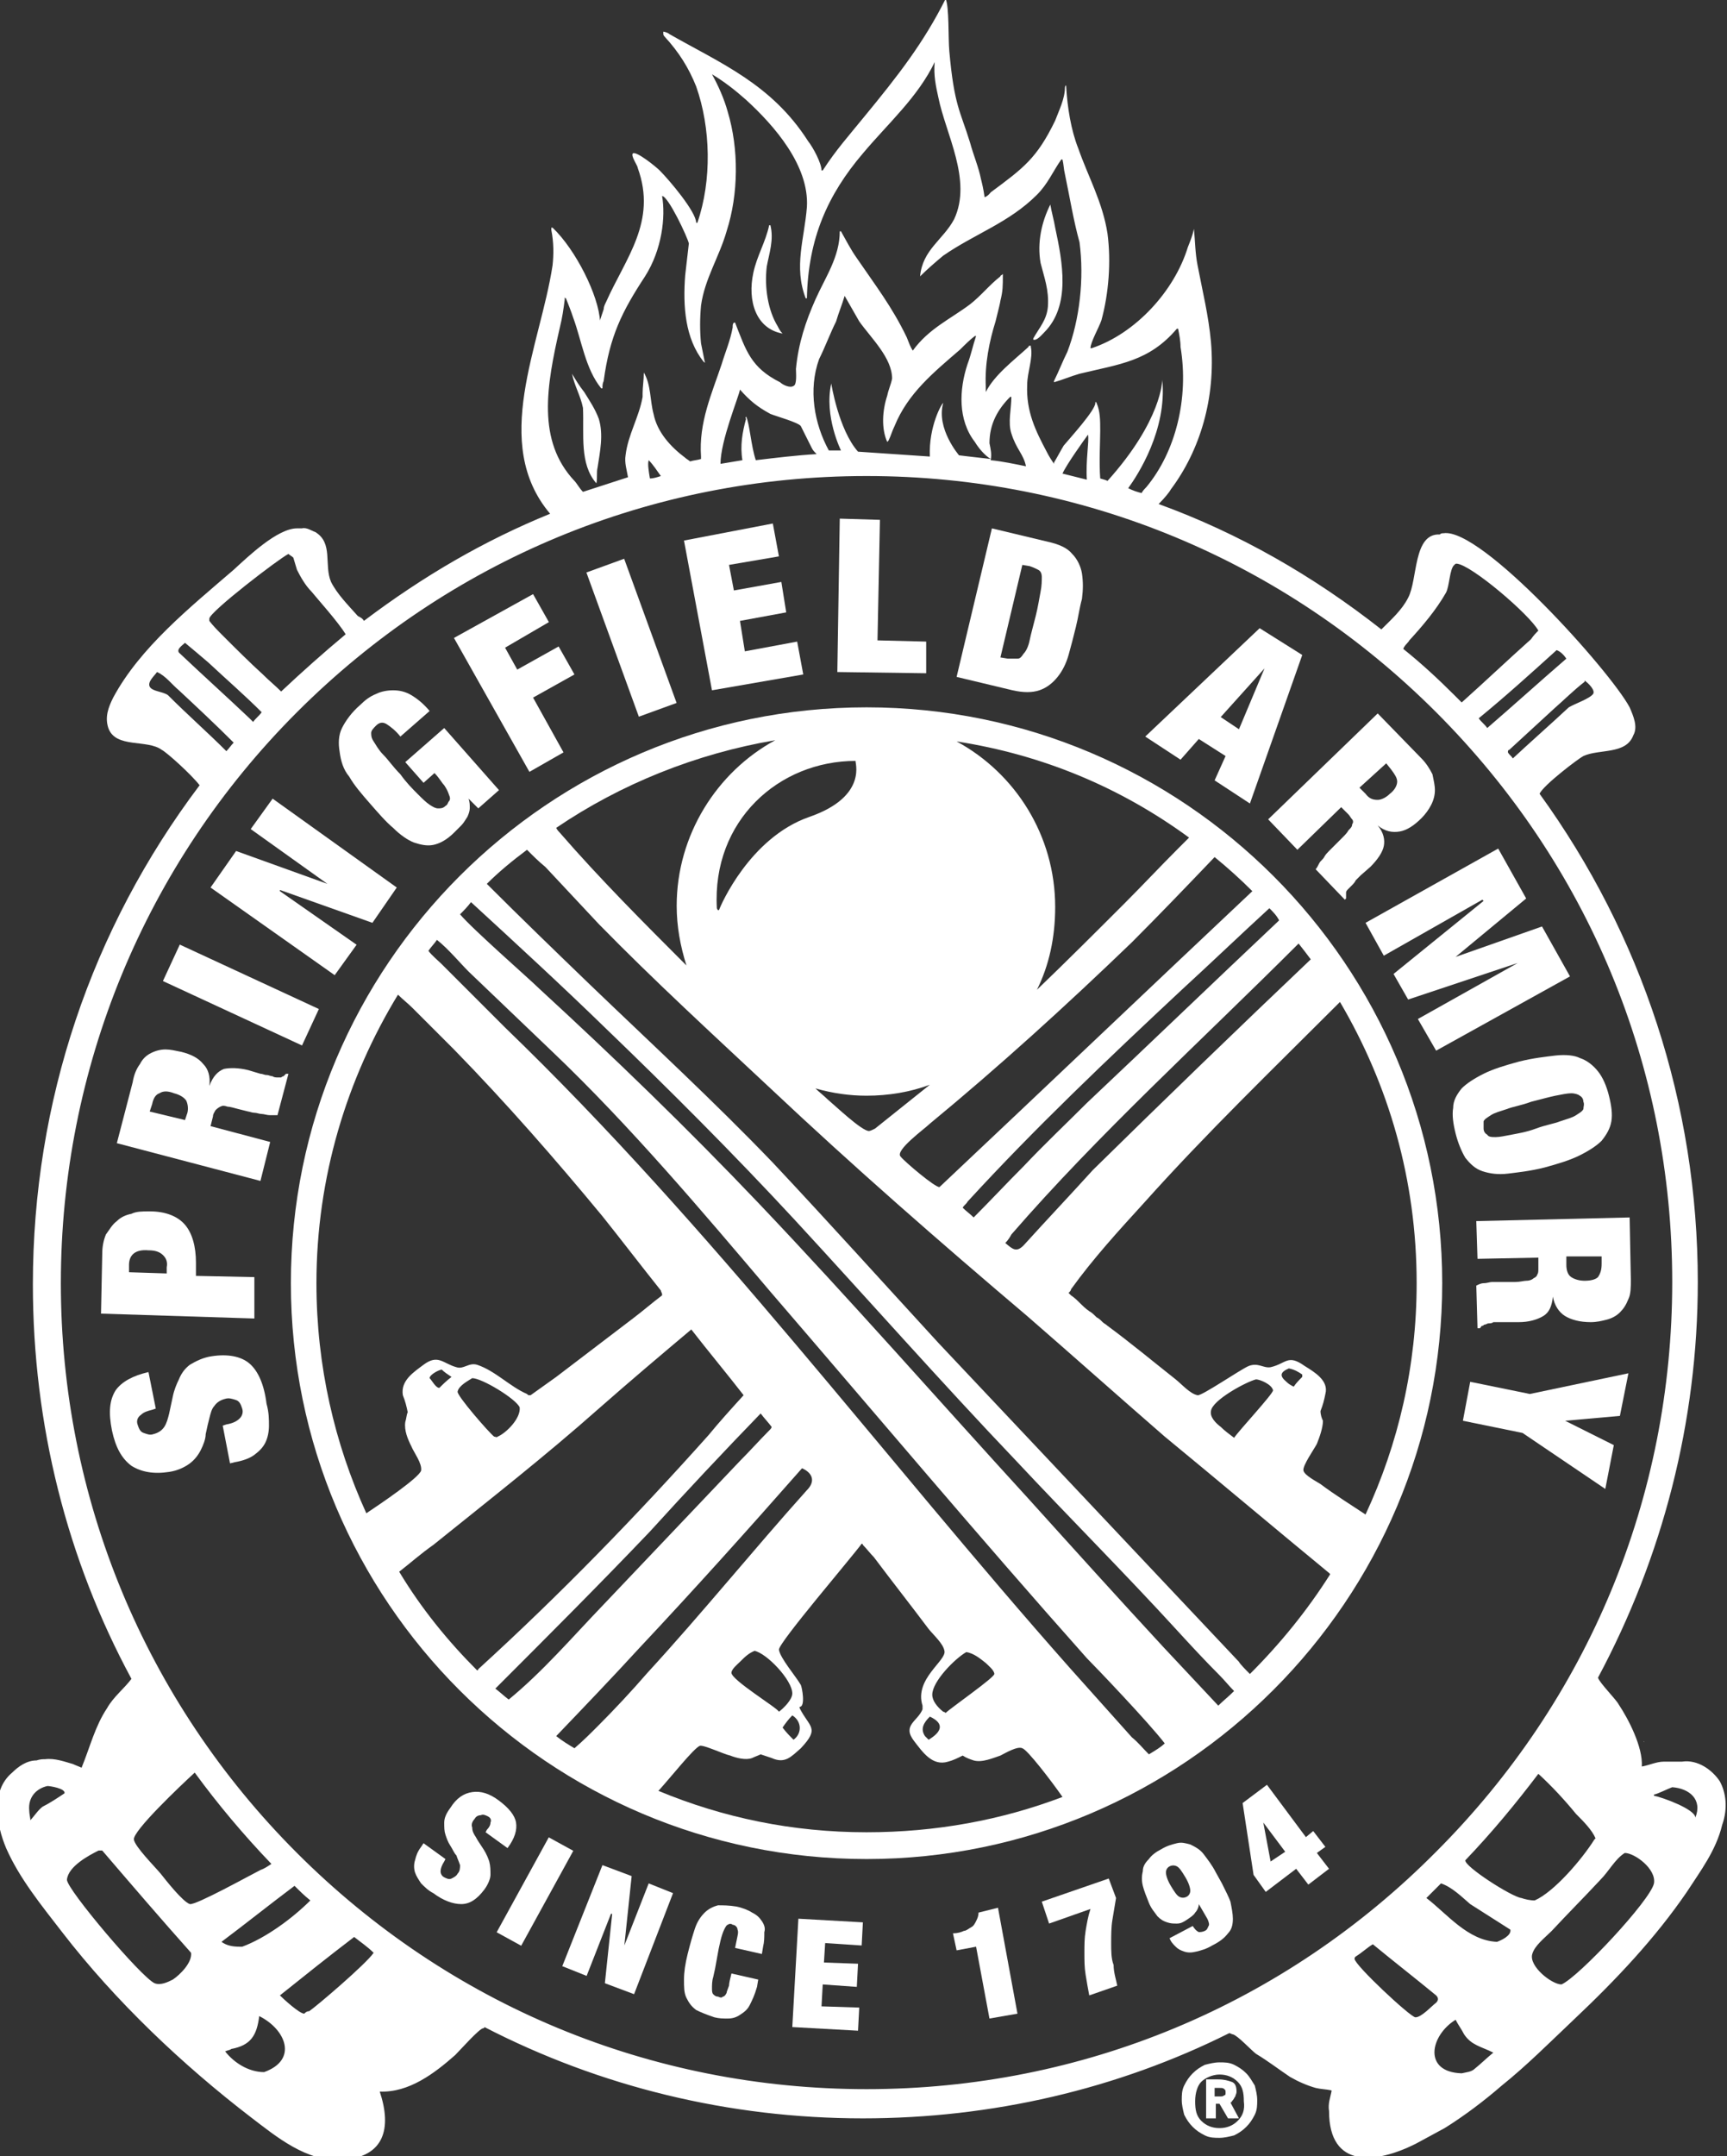 <?xml version="1.0" encoding="utf-8"?>
<!-- Generator: Adobe Illustrator 23.0.2, SVG Export Plug-In . SVG Version: 6.00 Build 0)  -->
<svg version="1.1" id="Layer_1" xmlns="http://www.w3.org/2000/svg" xmlns:xlink="http://www.w3.org/1999/xlink" x="0px" y="0px"
	 viewBox="0 0 141.9 177.1" style="enable-background:new 0 0 141.9 177.1;" xml:space="preserve">
<rect x="0" y="0" width="141.9" height="177.1" fill="#333333" stroke="none"/>
<style type="text/css">
	.st0{fill:#FFFFFF;}
</style>
<g>
	<path class="st0" d="M20.5,112c-0.7-0.6-1.8-0.8-3.1-0.6c-0.7,0.1-1.3,0.4-1.8,0.7c-0.4,0.3-0.7,0.7-0.9,1.2
		c-0.2,0.4-0.4,0.9-0.5,1.4c-0.1,0.5-0.2,0.9-0.3,1.4c-0.1,0.4-0.2,0.8-0.4,1.1c-0.2,0.3-0.5,0.5-0.9,0.6c-0.3,0.1-0.5,0-0.8-0.1
		c-0.3-0.1-0.4-0.4-0.5-0.7c-0.1-0.3,0-0.6,0.3-0.8c0.2-0.2,0.5-0.3,0.9-0.4l0.3-0.1l-0.6-3c-1.3,0.3-2.2,0.8-2.7,1.5
		C9,115,8.9,116,9.2,117.5c0.3,1.4,0.8,2.3,1.6,2.9c0.8,0.5,1.8,0.7,3.1,0.5c0.7-0.1,1.3-0.4,1.7-0.7c0.4-0.3,0.7-0.7,0.9-1.1
		c0.2-0.4,0.4-0.9,0.4-1.3c0.1-0.5,0.2-0.9,0.3-1.3c0.1-0.4,0.2-0.8,0.4-1c0.2-0.3,0.5-0.5,0.9-0.6c0.3-0.1,0.6,0,0.9,0.1
		c0.3,0.1,0.4,0.4,0.5,0.7c0.1,0.3,0,0.6-0.2,0.8c-0.2,0.2-0.5,0.4-1.1,0.5l-0.3,0.1l0.6,3.1l0.4-0.1c0.6-0.1,1.2-0.3,1.6-0.6
		c0.4-0.3,0.7-0.6,0.9-1c0.2-0.4,0.3-0.9,0.3-1.4c0-0.5,0-1.1-0.2-1.8C21.7,113.7,21.2,112.6,20.5,112z"/>
	<path class="st0" d="M20.9,104.9l-4.8-0.1l0-1.1c0-1.3-0.3-2.4-0.9-3.1c-0.6-0.7-1.6-1.1-2.9-1.1c-0.6,0-1.1,0-1.5,0.2
		c-0.5,0.1-0.9,0.3-1.2,0.6c-0.4,0.3-0.6,0.7-0.9,1.1c-0.2,0.5-0.3,1-0.3,1.6l-0.1,4.9l12.6,0.4L20.9,104.9z M13.7,104.6l-3.1-0.1
		l0-0.6c0-0.8,0.5-1.3,1.6-1.2c0.5,0,0.9,0.1,1.2,0.4c0.2,0.2,0.4,0.5,0.3,1L13.7,104.6z"/>
	<path class="st0" d="M23.3,88.4c-0.1,0-0.2,0.1-0.2,0.1c-0.1,0-0.2,0-0.3,0c-0.1,0-0.3,0-0.4-0.1c-0.2,0-0.3-0.1-0.5-0.1
		c-0.2,0-0.3-0.1-0.5-0.1l-1-0.3c-0.8-0.2-1.5-0.2-2-0.1c-0.5,0.2-0.9,0.6-1.2,1.4l0,0c0.1-0.8-0.1-1.4-0.5-1.8
		c-0.4-0.5-1-0.8-1.8-1c-0.5-0.1-0.9-0.2-1.3-0.2c-0.4,0-0.8,0.1-1.2,0.3c-0.4,0.2-0.7,0.5-0.9,0.9c-0.3,0.4-0.5,0.9-0.6,1.5l-1.3,5
		L21.4,97l0.8-3.2l-4.9-1.3l0.2-0.8c0-0.2,0.1-0.3,0.2-0.5c0.1-0.1,0.2-0.2,0.4-0.3c0.2-0.1,0.3-0.1,0.6,0c0.2,0,0.5,0.1,0.9,0.2
		l0.8,0.2c0.1,0,0.3,0.1,0.5,0.1c0.2,0,0.4,0.1,0.6,0.1c0.2,0,0.4,0.1,0.7,0.1c0.2,0,0.4,0,0.6,0l0.9-3.4l-0.2,0
		C23.4,88.3,23.3,88.4,23.3,88.4z M15.4,91.4L15.2,92l-2.9-0.7l0.2-0.6c0.1-0.5,0.3-0.8,0.6-0.9c0.3-0.2,0.7-0.2,1.2,0
		c0.4,0.1,0.8,0.3,1,0.6C15.4,90.6,15.5,91,15.4,91.4z"/>
	
		<rect x="18.2" y="75.5" transform="matrix(0.42 -0.907 0.907 0.42 -62.736 65.379)" class="st0" width="3.3" height="12.6"/>
	<polygon class="st0" points="29.3,77.6 23,73.2 23,73.1 30.6,75.8 32.6,72.9 22.4,65.6 20.6,68.1 26.9,72.6 26.9,72.6 19.4,69.9 
		17.3,72.9 27.5,80.1 	"/>
	<path class="st0" d="M28.7,63.8c0.4,0.7,1,1.4,1.7,2.2c0.7,0.8,1.3,1.5,1.9,2c0.6,0.6,1.2,1,1.7,1.2c0.6,0.2,1.1,0.3,1.6,0.2
		c0.5-0.1,1.1-0.4,1.7-1c0.2-0.2,0.4-0.4,0.6-0.6c0.2-0.2,0.3-0.4,0.5-0.7c0.1-0.2,0.2-0.5,0.2-0.7c0-0.3,0-0.5-0.1-0.8l0,0l0.8,0.8
		l1.7-1.5l-4.5-5.1l-3.2,2.8l1.5,1.7l0.9-0.8c0.4,0.4,0.6,0.8,0.8,1c0.2,0.3,0.3,0.5,0.4,0.8c0.1,0.2,0.1,0.4,0,0.5
		c-0.1,0.1-0.1,0.3-0.3,0.4c-0.2,0.2-0.4,0.2-0.6,0.2c-0.2,0-0.4-0.1-0.7-0.3c-0.3-0.2-0.6-0.5-1-0.9c-0.4-0.4-0.9-0.9-1.4-1.6
		c-0.6-0.6-1-1.2-1.4-1.6c-0.4-0.4-0.6-0.8-0.8-1.1c-0.2-0.3-0.2-0.5-0.2-0.7c0-0.2,0.2-0.4,0.4-0.6c0.3-0.3,0.6-0.3,0.9-0.1
		c0.3,0.2,0.7,0.5,1.1,1l2.4-2.1c-0.5-0.6-1-1-1.5-1.3c-0.5-0.3-1-0.4-1.5-0.4c-0.5,0-1,0.1-1.4,0.3c-0.5,0.2-0.9,0.5-1.3,0.9
		c-0.7,0.6-1.2,1.3-1.5,1.9c-0.3,0.6-0.3,1.3-0.2,1.9C28,62.5,28.2,63.2,28.7,63.8z"/>
	<polygon class="st0" points="46.3,61.8 43.8,57.3 47.2,55.4 45.9,53.1 42.5,55 41.5,53.2 45.1,51.1 43.8,48.8 37.3,52.4 43.5,63.4 
			"/>
	
		<rect x="50.2" y="46.1" transform="matrix(0.94 -0.342 0.342 0.94 -14.772 20.858)" class="st0" width="3.3" height="12.6"/>
	<polygon class="st0" points="66,55.4 65.5,52.7 61.2,53.5 60.8,51 64.6,50.3 64.2,47.8 60.3,48.5 59.9,46.4 64,45.7 63.5,43 
		56.2,44.4 58.5,56.7 	"/>
	<polygon class="st0" points="76.1,52.7 72.1,52.6 72.3,42.7 69,42.6 68.8,55.2 76.1,55.3 	"/>
	<path class="st0" d="M85.4,56.7c0.6-0.2,1.1-0.6,1.5-1.1c0.4-0.5,0.7-1.1,0.9-1.8c0.2-0.7,0.4-1.5,0.6-2.3c0.2-0.8,0.3-1.6,0.5-2.3
		c0.1-0.8,0.1-1.4,0-2.1c-0.1-0.6-0.4-1.2-0.8-1.6c-0.4-0.5-1.1-0.8-2-1l-4.6-1.1l-2.9,12.2l4.6,1.1C84.1,56.9,84.8,56.9,85.4,56.7z
		 M82.2,54l1.8-7.6l0.6,0.1c0.3,0.1,0.5,0.2,0.7,0.3c0.2,0.1,0.3,0.3,0.3,0.6c0,0.3,0,0.7-0.1,1.2c-0.1,0.5-0.2,1.2-0.4,2
		c-0.2,0.8-0.4,1.5-0.5,2c-0.1,0.5-0.3,0.9-0.5,1.1c-0.2,0.3-0.3,0.4-0.5,0.4c-0.2,0-0.5,0-0.8,0L82.2,54z"/>
	<path class="st0" d="M98.5,60.7l2.2,1.4l-0.9,2l2.9,1.9l4.3-12.2l-3.5-2.2l-9.4,8.9l2.9,1.9L98.5,60.7z M103.9,54.9L103.9,54.9
		l-2.1,5l-1.5-1L103.9,54.9z"/>
	<path class="st0" d="M106.6,69.8l3.6-3.5l0.6,0.6c0.1,0.1,0.2,0.3,0.3,0.4c0.1,0.1,0.1,0.3,0,0.4c0,0.2-0.1,0.3-0.3,0.5
		c-0.1,0.2-0.3,0.4-0.6,0.7l-0.6,0.6c-0.1,0.1-0.2,0.2-0.4,0.4c-0.1,0.1-0.3,0.3-0.4,0.5c-0.1,0.2-0.3,0.3-0.4,0.5
		c-0.1,0.2-0.2,0.4-0.3,0.5l2.4,2.5l0.1-0.1c0-0.1,0-0.2,0-0.3c0-0.1,0-0.2,0-0.2c0-0.1,0.1-0.2,0.2-0.3c0.1-0.1,0.2-0.2,0.3-0.3
		c0.1-0.1,0.2-0.2,0.3-0.4c0.1-0.1,0.2-0.2,0.4-0.4l0.8-0.7c0.6-0.6,1-1.2,1.1-1.7c0.1-0.5,0-1.1-0.5-1.7l0,0
		c0.6,0.5,1.2,0.6,1.8,0.5c0.6-0.1,1.2-0.5,1.8-1.1c0.3-0.3,0.6-0.7,0.8-1.1c0.2-0.4,0.3-0.8,0.3-1.2c0-0.4-0.1-0.8-0.2-1.3
		c-0.2-0.4-0.5-0.9-0.9-1.3l-3.6-3.7l-9,8.7L106.6,69.8z M113.9,62.7l0.4,0.5c0.3,0.4,0.5,0.7,0.5,1c0,0.3-0.2,0.7-0.6,1
		c-0.3,0.3-0.7,0.5-1,0.5c-0.4,0-0.7-0.1-1-0.5l-0.5-0.5L113.9,62.7z"/>
	<polygon class="st0" points="113.7,78.5 121.8,73.9 121.9,74 114.5,80 115.7,82.1 124.7,79.1 124.7,79.1 116.5,83.7 118,86.3 
		129,80.2 126.7,76.1 119.6,78.6 119.6,78.6 125.4,73.8 123.1,69.7 112.2,75.8 	"/>
	<path class="st0" d="M127.8,86.7c-0.8,0.1-1.8,0.2-3,0.5c-1.1,0.3-2.1,0.6-2.9,1c-0.8,0.4-1.4,0.8-1.8,1.2c-0.4,0.5-0.7,1-0.7,1.6
		c-0.1,0.6,0,1.3,0.2,2.1c0.2,0.8,0.5,1.5,0.8,2c0.4,0.5,0.8,0.9,1.4,1.1c0.6,0.2,1.3,0.3,2.1,0.2c0.8-0.1,1.8-0.2,3-0.5
		c1.1-0.3,2.1-0.6,2.9-1c0.8-0.4,1.4-0.8,1.8-1.2c0.4-0.5,0.7-1,0.8-1.6c0.1-0.6,0-1.3-0.2-2.1c-0.2-0.8-0.5-1.5-0.9-2
		c-0.4-0.5-0.9-0.9-1.5-1.1C129.4,86.7,128.7,86.6,127.8,86.7z M129.8,90c0.2,0.1,0.3,0.3,0.3,0.5c0.1,0.2,0,0.4,0,0.6
		c-0.1,0.2-0.3,0.3-0.6,0.5c-0.3,0.2-0.7,0.3-1.3,0.5c-0.5,0.2-1.2,0.3-2,0.6s-1.5,0.4-2,0.5c-0.5,0.1-1,0.2-1.3,0.2
		c-0.3,0-0.6,0-0.7-0.2c-0.2-0.1-0.3-0.3-0.3-0.5s0-0.4,0-0.6c0.1-0.2,0.3-0.3,0.6-0.5c0.3-0.2,0.7-0.3,1.3-0.5
		c0.5-0.2,1.2-0.3,2-0.6c0.8-0.2,1.5-0.4,2-0.5c0.5-0.1,1-0.2,1.3-0.2C129.4,89.8,129.7,89.9,129.8,90z"/>
	<path class="st0" d="M121.4,103.4l5-0.1l0,0.9c0,0.2,0,0.4-0.1,0.5c0,0.1-0.1,0.2-0.3,0.3c-0.1,0.1-0.3,0.2-0.6,0.2
		c-0.2,0-0.5,0.1-0.9,0.1l-0.8,0c-0.1,0-0.3,0-0.5,0c-0.2,0-0.4,0-0.6,0c-0.2,0-0.4,0.1-0.7,0.1c-0.2,0-0.4,0.1-0.6,0.2l0.1,3.5
		l0.2,0c0.1-0.1,0.1-0.2,0.2-0.2c0.1,0,0.1-0.1,0.2-0.1c0.1,0,0.2-0.1,0.3-0.1c0.1,0,0.3,0,0.4-0.1c0.2,0,0.3,0,0.5,0
		c0.2,0,0.3,0,0.5,0l1.1,0c0.8,0,1.5-0.2,2-0.5c0.5-0.3,0.7-0.8,0.8-1.6l0,0c0.1,0.7,0.5,1.3,1,1.6c0.5,0.3,1.2,0.5,2.1,0.5
		c0.5,0,0.9-0.1,1.3-0.2c0.4-0.1,0.8-0.3,1.1-0.6c0.3-0.3,0.5-0.6,0.7-1.1c0.2-0.4,0.2-1,0.2-1.6l-0.1-5.1l-12.6,0.3L121.4,103.4z
		 M131.6,103.2l0,0.6c0,0.5-0.1,0.8-0.3,1.1c-0.2,0.2-0.6,0.3-1.1,0.3c-0.4,0-0.8-0.1-1.1-0.3c-0.3-0.2-0.4-0.6-0.4-1l0-0.7
		L131.6,103.2z"/>
	<polygon class="st0" points="120.8,113.5 120.2,116.7 125.1,117.7 131.9,122.3 132.6,118.7 128.6,116.7 128.6,116.7 133.1,116.3 
		133.8,112.8 125.7,114.5 	"/>
	<path class="st0" d="M135.1,143.1L135.1,143.1C135.1,143.1,135.1,143.1,135.1,143.1z"/>
	<path class="st0" d="M135.1,143.1C135.1,143,135,143,135.1,143.1L135.1,143.1z"/>
	<path class="st0" d="M141.3,146.3c-0.6-0.9-1.8-1.8-3.1-1.6c-0.3,0-0.7,0-1.1,0c-0.1,0-0.3,0-0.4,0c-0.6,0-1.2,0.3-1.8,0.4
		c0.1-1.6-1.1-3.9-1.9-5.1c-0.2-0.4-1.6-1.8-1.7-2.2c5.3-9.9,8.2-21,8.2-32.5c0-14.6-4.6-28.5-13-40.1c0.3-0.7,3.2-2.9,3.6-3.1
		c1.3-0.6,3.5-0.1,4.1-1.7c0.4-0.7,0-1.6-0.3-2.3c-1.6-3-12.2-14.8-15.3-14.3c-0.1,0-0.2,0-0.3,0.1c-2.2-0.1-1.8,3.7-2.6,5.2
		c-0.5,1-1.4,1.8-2.2,2.6c-5.6-4.4-11.7-7.9-18.3-10.3c0.5-0.5,0.9-1,1-1.2c2.4-3.2,3.7-7.5,3.3-12.1c-0.2-2.2-0.7-4.2-1.1-6.3
		c-0.2-1-0.2-2-0.3-3c-0.1,0.5-0.3,1-0.5,1.5c-1.1,3.6-4.3,7.1-7.9,8.3c0,0,0,0,0,0c0,0,0,0-0.1,0c0-0.5,0.7-1.7,0.9-2.3
		c0.6-2.2,0.8-4.8,0.5-7.1c-0.4-2.6-1.6-4.7-2.4-7c-0.6-1.5-0.9-3.4-1-5.1c0-0.2-0.1,0-0.1,0.1c0,0.9-0.5,1.9-0.8,2.7
		c-1.5,3.1-2.6,3.9-5.3,5.9c0,0-0.2,0.3-0.5,0.4c-0.1-0.7-0.2-1.1-0.3-1.5c-0.2-1-0.6-1.9-0.9-3c-0.8-2.6-1.3-3-1.7-7.5
		c-0.1-1.1,0-3.6-0.3-4.3c-1.8,3.6-3.9,6.3-6.7,9.7c-1.3,1.6-2.3,2.7-3.4,4.4l0,0c0,0,0,0-0.1,0c0,0,0,0,0,0c0-0.6-0.7-1.9-1.1-2.4
		c-3-4.7-7.2-6.4-11.4-8.8c-0.1-0.1-0.4-0.2-0.5-0.2c0,0.1,0,0.1,0,0.2c0,0,0,0.1,0.1,0.2c1.2,1.3,2,2.6,2.6,4.1
		c1.2,3.4,1.3,7.7,0.1,11.2c0,0,0,0-0.1,0c0-0.9-2.2-3.5-3-4.3c-0.3-0.3-1.9-1.6-2.2-1.4c-0.2,0.2,0.4,1,0.4,1.2
		c1.6,4.4-1,7.4-2.6,11c-0.1,0.2-0.2,0.4-0.2,0.6c-0.1,0.3-0.2,0.6-0.3,0.9c0,0,0,0,0,0.1c0,0,0,0,0,0c-0.1-2.1-2-5.9-3.9-7.7
		c0,0-0.1,0-0.1,0c0,0.1,0,0.1,0,0.2c0.2,1,0.2,2,0.1,2.9c-1,6.6-5.1,14.6-0.2,20.4c-5.4,2.2-10.4,5.1-15.3,8.8
		c-0.1-0.2-0.3-0.3-0.5-0.4c-0.8-0.9-1.7-1.8-2.2-2.8c-0.6-1.4,0.2-3.2-1.3-4.1c-0.3-0.1-0.7-0.4-1.1-0.3c-0.1,0-0.2,0-0.4,0
		c-1.6,0-4,2.3-5.2,3.4c-3.6,3.1-7.7,6.4-9.9,10.5c-0.4,0.8-0.7,1.6-0.4,2.5c0.6,1.7,3.2,0.9,4.4,1.8c0.4,0.2,2.4,2,3.1,2.9
		c-8.9,11.8-13.7,26-13.7,41c0,11.5,2.8,22.6,8.1,32.4c-0.6,0.8-1.5,1.5-2,2.4c-1,1.5-1.4,3.2-2.1,4.9c-0.2-0.1-0.5-0.2-0.7-0.3
		c-0.7-0.2-1.5-0.5-2.3-0.4c-0.2,0-0.4,0-0.7,0.1c-0.8,0-1.5,0.5-2,1c-1.8,1.5-1.3,4.3-0.5,6.2c1.1,2.5,2.9,4.7,4.6,6.9
		c4.4,5.7,9.9,10.9,15.5,15.2c2.1,1.6,4.6,3.7,7.5,3.5c3.5-0.2,4.1-2.6,3.1-5.6c0,0,0,0,0,0c2.4,0.1,4.5-1.5,6.2-3
		c0.4-0.4,2-2.2,2.3-2.2c0,0,0.1,0,0.1-0.1c9.5,4.9,20.1,7.5,31.1,7.5c10.6,0,20.9-2.4,30.1-7c0.1,0,0.2,0.1,0.3,0.1
		c0.4,0.1,1.5,1.3,1.9,1.6c1,0.6,1.9,1.3,2.8,1.9c0.7,0.4,1.4,0.7,2.1,0.9c0.4,0.1,0.8,0.1,1.3,0.2c0,0,0,0.1,0,0.1
		c-0.1,0.5-0.3,1-0.2,1.6c0,4.8,3.9,4.3,7.1,2.7l2.4-1.3c1.6-1,3.2-2.2,4.7-3.5c2-1.6,4-3.6,5.9-5.4c3.5-3.3,6.7-6.7,9.3-10.5
		c1.1-1.7,2.4-3.4,2.9-5.5C142,148.5,141.8,147.2,141.3,146.3z M5.3,147.3c-0.6,0.4-1.2,0.8-1.8,1.1c-0.4,0.3-0.7,0.8-1,1.1
		c0,0,0,0,0,0.1c0,0,0,0,0,0c0,0,0,0,0,0c0-0.3-0.1-0.6-0.1-0.9c-0.1-1.1,0.6-1.8,1.5-2C4.1,146.7,5.4,146.9,5.3,147.3z M130.9,57
		C130.9,57.1,130.9,57.1,130.9,57c-0.3,0.4-1.5,0.8-2,1.1c-1.5,1.4-3.1,2.8-4.6,4.2c-0.1-0.2-0.3-0.3-0.4-0.5c0-0.1,0-0.2,0.1-0.2
		c1.2-1.1,2.5-2.3,3.7-3.4c0.8-0.7,1.6-1.5,2.5-2.2c0,0,0,0,0-0.1C130.5,56.1,131.1,56.7,130.9,57z M127.9,53.4
		c0.3,0.1,0.6,0.4,0.8,0.7c0,0,0,0,0,0c-2.2,1.9-4.3,3.8-6.5,5.7c-0.2-0.3-0.5-0.5-0.7-0.8C123.7,57.2,125.8,55.3,127.9,53.4z
		 M115.8,52.6c1.1-1.2,2.2-2.5,3-3.9c0.3-0.5,0.3-2,0.7-2.3c0.1-0.1,0.1-0.1,0.2-0.1c1.2,0.1,6,4.2,6.7,5.5
		c-0.2,0.2-0.4,0.4-0.6,0.7c-1.9,1.7-3.8,3.5-5.7,5.2c-0.2-0.2-0.4-0.4-0.6-0.6c-1.3-1.3-2.7-2.6-4.2-3.8
		C115.4,53,115.7,52.8,115.8,52.6z M46,26.9c0.2-0.8,0.3-1.5,0.4-2.3c0-0.1,0-0.2,0-0.2c0,0,0,0.1,0.1,0.1c0.2,0.5,0.4,1,0.6,1.6
		c0.7,1.9,1,4.2,2.3,5.8c0,0,0,0,0,0c0,0,0,0,0.1,0c0,0,0,0,0,0c0-0.2,0-0.4,0.1-0.6c0.5-3.7,1.5-5.7,3.4-8.6
		c1.4-2.2,1.7-4.9,1.4-6.6c0.5,0,2.1,3.4,2.2,3.9c-0.1,0.9-0.2,1.7-0.3,2.6c-0.2,2.6,0,5.2,1.5,7.1c0.1,0.1,0.2,0.1,0.1,0
		c-0.1-0.5-0.2-1-0.3-1.5c-0.1-1-0.1-2,0-3.1c0.3-2.2,1.5-4,2.1-6.1c1-3.1,1-6.8,0.1-9.8c-0.3-1.1-0.8-2.2-1.3-3.1
		c1,0.6,1.9,1.3,2.8,2.1c2.3,2.1,5.2,5.4,5,8.8c-0.2,2.6-1.1,4.9-0.1,7.5c0,0,0.1,0,0.1,0c0.1-4.9,1.7-8.5,4.6-11.9
		c2.1-2.5,4.5-4.6,5.9-7.5c-0.1,1.1,0.1,2,0.3,2.9c0.6,3,2.8,6.8,1.3,10c-0.9,1.7-2.6,2.5-2.8,4.7c0,0,0,0,0,0l0,0
		c0.6-0.6,1.3-1.2,1.9-1.7c2.6-1.8,5.4-2.7,7.7-5c0.9-0.9,1.3-1.9,2-2.9c0,0,0,0,0,0s0,0,0.1,0c0,0,0,0,0,0c0.1,0.4,0.1,0.8,0.2,1.2
		c0.4,1.9,0.7,3.8,1.2,5.6c0.4,3,0,6.4-1,9c-0.4,0.8-0.7,1.6-1.1,2.4c0,0,0,0,0,0c0,0,0,0.1,0,0.1c0.7-0.2,1.4-0.5,2.1-0.7
		c3.3-0.8,5.7-1,8-3.7c0,0,0.1,0,0.1,0c0,0,0,0,0,0c0.1,0.5,0.2,1,0.2,1.5c0.7,4.2-0.4,8.6-2.8,11.5c-0.1,0.1-0.3,0.3-0.4,0.5
		c-0.4-0.1-0.7-0.2-1.1-0.4c0.8-1.1,3.2-4.8,2.8-8.9c0,0,0,3.3-4.5,8.3c-0.2-0.1-0.3-0.1-0.6-0.2c-0.1-1.3,0-3.1,0-3.9
		c0-0.9,0-1.6-0.3-2.3c0,0-0.1-0.2-0.1,0c0,0.6-2.1,2.9-2.6,3.5c-0.3,0.5-0.5,0.9-0.8,1.4c0,0,0,0,0,0.1c-0.2-0.3-0.4-0.6-0.6-1
		c-0.9-1.7-1.7-3.3-1.6-5.5c0-1,0.5-2.2,0.3-3.1c0,0,0-0.1,0-0.1c0,0-0.1,0-0.1,0c-0.1,0-0.1,0.1-0.1,0.1c-1.2,1.1-2.8,2.3-3.5,3.7
		l0,0l0,0c0,0,0,0,0,0l0-0.1c0-0.1,0-0.2,0-0.3c-0.1-1.9,0.3-3.8,0.8-5.4c0.2-0.8,0.4-1.6,0.4-1.7c0.2-0.8,0.2-1.2,0.2-2.1l0-0.1
		c0,0,0,0-0.1,0.1c0,0-0.1,0-0.1,0.1c-0.9,0.7-1.6,1.6-2.5,2.3c-1.6,1.2-3.4,2-4.7,3.8c-0.2-0.3-0.3-0.6-0.5-1.1
		c-1.2-2.5-2.6-4.3-4.1-6.5c-0.5-0.7-0.9-1.5-1.3-2.2c0,0,0,0,0,0c0,0-0.1,0-0.1,0c0,2.1-1.2,3.8-2,5.6c-0.8,1.8-1.4,3.6-1.6,5.7
		c0,0.3,0.1,1.3-0.2,1.4c-0.3,0.2-0.9-0.1-1.1-0.3c-2.4-1.2-2.8-2.6-3.7-4.9c0,0,0,0,0,0l0,0c0,0,0,0-0.1,0
		c-0.1,0.1-0.1,0.2-0.1,0.4c-0.2,1.1-0.6,2-0.9,3c-0.8,2.4-1.9,4.8-1.7,7.6c0,0.1,0,0.1,0,0.2c-0.3,0.1-0.6,0.1-0.9,0.2
		c-0.1-0.1-0.3-0.2-0.4-0.3c-1.2-0.9-2.3-2.1-2.6-3.6c-0.3-1.1-0.2-2.4-0.8-3.4c0,0,0,0,0,0c0,0.6-0.1,1.2-0.1,1.7c0,0,0,0.1,0,0.1
		c0,0,0,0,0,0c0,0.1,0,0.1,0,0.2c-0.3,1.7-1.2,3.1-1.4,4.8c-0.1,0.6,0.1,1.2,0.2,1.8c-1.2,0.4-2.5,0.8-3.7,1.2
		c-0.3-0.3-0.5-0.7-0.7-0.9C44.1,36.2,44.9,31.7,46,26.9z M89.3,39.4c-0.4-0.1-1.6-0.4-2-0.5c0.3-0.7,1.8-2.8,2.1-3.2
		C89.5,36.3,89.2,37.8,89.3,39.4z M76.4,37.5l-5.9-0.4c-1.6-1.8-2.2-5.6-2.2-5.6c-0.6,2.7,0.8,5.5,0.8,5.5l0,0c-0.3,0-0.6,0-1,0
		c-1.2-2.2-1.7-5-0.8-7.5c0.5-1,0.9-2.1,1.4-3.1c0.2-0.7,0.5-1.4,0.7-2.1c0.4,0.7,0.8,1.4,1.2,2.1c1,1.4,2.7,3,2.7,4.7
		c-0.1,0.5-0.3,0.9-0.4,1.4c-0.4,1.2-0.5,2.7,0,3.8l0,0c0,0,0,0,0.1-0.1c0.2-0.4,0.3-0.8,0.5-1.2c1.1-2.7,3.2-4.4,5.4-6.3
		c0.4-0.4,0.8-0.8,1.2-1.1c0,0,0.1,0,0.1,0c-0.3,0.9-0.4,1.5-0.7,2.3c-0.7,2.1-0.8,4.6,0.6,6.4c0.3,0.5,0.8,1.1,1.3,1.4
		c-0.9-0.1-1.8-0.2-2.6-0.3c0,0-1.9-2.2-1.3-4.3C77.4,33.1,76.3,35,76.4,37.5z M61,37.8c-0.6,0.1-1.2,0.2-1.8,0.3
		c0-1.9,1.5-5.5,1.6-6.1c0.8,0.9,1.4,1.4,2.5,2c0.5,0.2,2.3,0.7,2.5,1c0.3,0.6,0.6,1.2,0.9,1.8c0.1,0.2,0.2,0.3,0.4,0.5
		c-1.7,0.1-3.3,0.3-5,0.5c-0.4-1.2-0.5-3-0.8-3.6l0,0l0,0c0,0.1-0.1,0.1,0,0.2C61,35.5,60.8,36.6,61,37.8z M81.3,36.4
		c0-1.6,0.7-2.8,1.7-3.8c0,0,0.1,0,0.1,0c0,1-0.3,2.1,0,3c0.4,1.3,1,1.7,1.2,2.7c-1-0.2-1.9-0.4-2.9-0.5
		C81.5,37.3,81.4,36.9,81.3,36.4z M54.3,39.1c-0.3,0.1-0.6,0.2-0.9,0.2c-0.1-0.6-0.2-1.2-0.1-1.5C53.7,38.2,54,38.7,54.3,39.1z
		 M23.7,45.5c0.1,0.1,0.3,0.2,0.4,0.3c0.1,0.3,0.2,0.7,0.3,1c0.3,0.6,0.7,1.3,1.2,1.8c0.4,0.5,2.2,2.5,2.8,3.5
		c-1.8,1.5-3.6,3.1-5.3,4.7c-0.5-0.5-1-0.9-1.5-1.4c-1.1-1-2.2-2.1-3.3-3.2c-0.4-0.4-0.8-0.8-1.1-1.2c0-0.1,0-0.1,0-0.2
		C17.3,50.2,22.9,45.9,23.7,45.5z M15.2,52.8c0.6,0.5,1.2,1,1.9,1.6c1.5,1.4,3,2.7,4.4,4.1c-0.2,0.3-0.5,0.5-0.7,0.8
		c-0.1-0.1-0.2-0.2-0.3-0.3c-1.9-1.8-3.9-3.6-5.8-5.4C14.5,53.3,15,53,15.2,52.8z M13.8,57.1c-0.4-0.3-1.3-0.3-1.5-0.7
		c-0.2-0.4,0.4-0.9,0.6-1.2c0.7,0.3,1.2,1,1.8,1.5c1.5,1.4,3,2.8,4.5,4.3c-0.2,0.2-0.4,0.5-0.6,0.7C17.1,60.2,15.4,58.7,13.8,57.1z
		 M16,145.6c1.9,2.6,4,5.1,6.3,7.5c-0.3,0.2-0.6,0.4-0.9,0.5c-0.8,0.4-5.3,2.9-5.8,2.8c-0.6-0.2-2-2-2.4-2.5
		c-0.5-0.6-2.1-2.2-2.2-2.8C10.9,150.4,14.8,146.7,16,145.6z M14.2,162.6c-0.4,0.2-1,0.5-1.5,0.3c-1.1-0.5-7.2-7.7-7.2-8.5
		c0.1-1.1,1.8-2,2.6-2.4c0,0,0.1,0,0.1,0c0,0,0.1,0,0.1,0c0,0,0.1,0,0.1,0c2.4,2.8,4.8,5.6,7.3,8.4c0,0,0,0,0,0
		C15.8,161.2,14.8,162.2,14.2,162.6z M24.2,154.9c0.4,0.4,0.8,0.8,1.3,1.2c-1.5,1.5-3.7,3.1-5.6,3.8c-0.1,0-0.2,0-0.2,0
		c-0.6,0-1.1-0.1-1.5-0.4C20.2,158,22.2,156.4,24.2,154.9z M21.7,170.2c-1.3,0-2.5-0.8-3.2-1.7c0.2-0.1,0.4-0.1,0.5-0.2
		c1.6-0.3,2.1-1.1,2.3-2.7C23.5,166.7,24.5,169.2,21.7,170.2z M25.4,165.2c-0.2,0-0.3,0.1-0.4,0.2c-0.4,0-1.7-1.2-2-1.5
		c2-1.6,4-3.2,6.1-4.8c0.5,0.4,1.1,0.8,1.6,1.3C30.1,161.3,26,164.8,25.4,165.2z M71.2,171.6c-17.7,0-34.3-6.9-46.8-19.4
		C11.9,139.7,5,123,5,105.4S11.9,71,24.4,58.5C36.9,46,53.5,39.1,71.2,39.1S105.5,46,118,58.5c12.5,12.5,19.4,29.1,19.4,46.8
		s-6.9,34.3-19.4,46.8C105.5,164.7,88.9,171.6,71.2,171.6z M116.3,165.7c-0.4,0-5-4.3-5-4.8c0-0.1,0-0.1,0.1-0.2
		c0.5-0.3,0.9-0.7,1.4-1c1.7,1.4,3.5,2.8,5.2,4.2c0.2,0.2,0.2,0.4,0,0.6C117.6,164.8,116.8,165.7,116.3,165.7z M122.7,168.6
		c-0.5,0.4-1,0.9-1.5,1.3c-0.3,0.3-0.7,0.3-1.1,0.4c-3.2-0.1-2.6-3.1-0.5-4.4l0,0c0.2,0.4,0.5,0.8,0.7,1.2
		C120.9,168,121.7,168.1,122.7,168.6L122.7,168.6C122.7,168.5,122.7,168.5,122.7,168.6z M123,159.5c-2.4-0.1-4.1-2.3-5.8-3.6
		c0,0,0,0,0,0c0.4-0.4,0.8-0.8,1.2-1.2c0.9,0.3,1.7,1.1,2.4,1.7c1.1,0.7,2.2,1.4,3.3,2.1C124.2,159,123.3,159.4,123,159.5z
		 M120.4,152.8C120.4,152.8,120.4,152.8,120.4,152.8c2.2-2.3,4.1-4.6,6-7.1c1.1,1,2.2,2.2,3.1,3.3c0.6,0.6,1.3,1.3,1.6,2
		c0,0-0.1,0.1-0.1,0.1c-1,1.6-3.3,4.3-4.9,5c-0.4,0-0.8-0.1-1.1-0.2C124.2,155.8,120.3,153.3,120.4,152.8z M135.9,154.7
		c-0.3,1.4-6.2,7.7-7.6,8.3c-0.8,0-2.7-1.5-2.4-2.5c0.2-0.7,1-1.3,1.6-1.9c1.3-1.4,2.7-2.8,4-4.2c0.7-0.7,1.2-1.7,2-2.2
		C134.3,152.2,136.1,153.5,135.9,154.7z M139.3,149.3C139.3,149.3,139.3,149.3,139.3,149.3c0-0.7-2.8-1.7-3.4-1.8c0,0,0-0.1,0-0.1
		c0.2,0,1.2-0.5,1.5-0.6C138.8,146.9,139.9,147.8,139.3,149.3C139.3,149.3,139.3,149.3,139.3,149.3z"/>
	<path class="st0" d="M98.2,17.6L98.2,17.6C98.2,17.6,98.2,17.6,98.2,17.6C98.2,17.6,98.2,17.6,98.2,17.6z"/>
	<path class="st0" d="M118.5,105.4c0-26.1-21.2-47.3-47.3-47.3s-47.3,21.2-47.3,47.3c0,26.1,21.2,47.3,47.3,47.3
		S118.5,131.4,118.5,105.4z M116.4,105.4c0,6.8-1.5,13.2-4.2,19c-1.2-0.8-2.5-1.6-3.7-2.5c-0.3-0.2-1.3-0.7-1.4-1.1
		c-0.1-0.4,0.9-1.8,1.1-2.2c0.2-0.5,0.5-1.3,0.5-1.9c-0.1-0.2-0.2-0.5-0.2-0.8c0.2-0.5,0.3-0.9,0.4-1.4c0.3-1.1-0.9-1.8-1.7-2.3
		c-1.4-1-1.5-0.2-2.8,0.1c-0.6,0.1-1-0.4-1.8-0.1c-0.7,0.3-3.9,2.5-4.2,2.4c-0.6-0.1-1.3-0.9-1.8-1.3c-1.9-1.5-3.7-3-5.6-4.4
		c-0.1-0.1-0.3-0.2-0.4-0.3c-0.2-0.2-0.3-0.3-0.5-0.4c-0.2-0.2-0.4-0.4-0.6-0.5c-0.3-0.2-0.6-0.5-0.8-0.7c-0.2-0.2-0.4-0.4-0.7-0.6
		c-0.1-0.1-0.1-0.1-0.2-0.2c0.1-0.1,0.2-0.2,0.2-0.3c1.8-2.5,3.9-4.8,6-7.1c5.1-5.7,10.6-11,16.1-16.5
		C114.1,89.1,116.4,96.9,116.4,105.4z M107,113.1c-0.3,0.3-0.5,0.5-0.7,0.8c-0.2-0.1-0.4-0.2-0.6-0.4c-0.6-0.5-0.5-0.8,0.2-1.1
		c0.5,0.1,0.8,0.3,1.1,0.5C107,113.1,107,113.1,107,113.1z M104.6,114.2c0,0.3-2.8,3.3-3.2,3.9c-0.4-0.3-0.8-0.6-1.1-0.9
		c-0.4-0.3-0.9-0.8-0.8-1.3c0.1-0.9,2.9-2.4,3.7-2.6C103.5,113.3,104.5,113.7,104.6,114.2z M107.7,78.8c-6,5.7-12,11.5-17.9,17.3
		c-1.9,2.1-3.8,4.1-5.7,6.2c-0.6,0.6-0.9,0.3-1.5-0.2c0.2-0.2,0.4-0.5,0.5-0.7c7.2-8.3,15.6-15.9,23.6-23.9
		C107.1,78,107.4,78.4,107.7,78.8z M105.1,75.6c-5.3,5-10.5,10-15.8,15c-1.7,1.7-3.5,3.4-5.2,5.2c-1.4,1.4-2.7,2.8-4.1,4.2l0,0
		c0,0,0,0,0,0c-0.3-0.3-0.6-0.5-0.9-0.8c0.1-0.2,0.3-0.3,0.4-0.5C85,92.7,91,87,97.1,81.3c2.4-2.2,4.8-4.5,7.2-6.7
		C104.6,74.9,104.9,75.2,105.1,75.6z M97.7,68.8c-0.3,0.3-0.6,0.6-0.9,0.9c-1.5,1.5-2.9,3-4.4,4.5c-2.4,2.4-4.7,4.7-7.2,7.1
		c1-2,1.5-4.3,1.5-6.8c0-5.9-3.3-11-8.1-13.6C85.7,62,92.1,64.7,97.7,68.8z M93,77.4c2.3-2.3,4.6-4.7,6.8-7c1.1,0.9,2.1,1.8,3.1,2.8
		c-8.6,8.1-17.1,16.2-25.7,24.3c-0.3,0.1-2.9-2.1-3.2-2.5c-0.5-0.5,2-2.3,2.4-2.7C82.1,87.6,87.6,82.6,93,77.4z M71.2,90
		c1.8,0,3.6-0.3,5.2-0.9c-1.5,1.2-3,2.4-4.5,3.6c-0.2,0.1-0.4,0.2-0.5,0.2c-0.6,0-2.8-2.1-3.4-2.6c-0.3-0.3-0.7-0.6-1-0.9
		C68.4,89.8,69.8,90,71.2,90z M66.5,67.1c-4.9,1.7-7.3,7.3-7.4,7.6c-0.1,0.2-0.2-0.1-0.2-0.1c-0.4-7.2,5.1-12.1,11.4-12.1
		C70.2,62.5,71.4,65.4,66.5,67.1z M63.7,60.8c-4.8,2.6-8.1,7.8-8.1,13.6c0,1.7,0.3,3.3,0.8,4.9c-3.5-3.5-7.1-7.1-10.4-10.9
		c-0.1-0.1-0.2-0.2-0.3-0.4C51,64.4,57.2,61.9,63.7,60.8z M26,105.4c0-8.7,2.5-16.8,6.7-23.7c0.4,0.4,0.8,0.7,1.2,1.1
		c1.1,1.1,2.3,2.3,3.4,3.4c4.3,4.4,8.4,9.1,12.2,13.7c1.6,2,3.2,4.1,4.8,6.1c0,0.1,0.1,0.2,0.1,0.3c0,0,0,0.1,0,0.1
		c-0.8,0.6-1.6,1.3-2.4,1.9c-2.1,1.6-4.2,3.2-6.3,4.8c-0.7,0.5-1.4,1-2.1,1.5c0,0-0.1,0-0.1,0c-0.1,0-0.1,0-0.2-0.1
		c-1.4-0.6-2.6-1.9-4.1-2.4c-0.7-0.2-1.1,0.4-1.7,0.2c-1.1-0.3-1.5-1.1-2.7-0.2c-0.8,0.6-1.9,1.3-1.7,2.5c0.2,0.5,0.3,0.9,0.4,1.4
		c-0.1,0.2-0.1,0.5-0.2,0.8c-0.1,0.7,0.2,1.4,0.5,2c0.2,0.5,0.9,1.4,0.8,2c-0.2,0.6-3.3,2.7-4.5,3.5C27.5,118.6,26,112.2,26,105.4z
		 M40.9,118c-0.1,0.1-0.2,0-0.3,0c-0.4-0.3-3.1-3.4-3-3.7c0.1-0.5,0.9-0.9,1.2-1.1c0.8,0,3.6,1.7,3.9,2.4
		C42.8,116.5,41.6,117.7,40.9,118z M37.1,113.1c-0.4,0.3-0.7,0.6-1,0.9c-0.3,0-0.6-0.6-0.8-0.8c0-0.3,0.8-0.7,1-0.7
		C36.5,112.7,36.8,112.9,37.1,113.1C37.1,113.1,37.1,113.1,37.1,113.1z M39.2,137.2c-2.4-2.4-4.6-5.1-6.4-8.1
		c0.9-0.7,1.8-1.5,2.8-2.2c4.6-3.7,9.2-7.3,13.6-11.2c2.5-2.2,5.1-4.4,7.6-6.5c0,0,0,0,0,0c1.4,1.8,2.9,3.6,4.3,5.4
		c-1,1.1-2,2.2-2.9,3.3c-5.9,6.6-12.1,13-18.9,19.2C39.3,137.1,39.3,137.2,39.2,137.2z M41.8,139.6c-0.4-0.3-0.7-0.6-1.1-0.9
		c4.3-4.3,8.6-8.6,12.7-12.9c3-3.3,6-6.5,9.1-9.7c0.3,0.4,0.6,0.7,0.9,1.1c0,0.1-0.1,0.2-0.2,0.3c-0.8,0.8-1.6,1.7-2.4,2.5
		c-3.8,4-7.6,8-11.4,12C47,134.5,44.6,137.3,41.8,139.6z M49.1,141.8c-0.6,0.6-1.2,1.2-1.9,1.8c-0.5-0.3-1-0.6-1.5-1
		c2.3-2.4,4.6-4.8,6.8-7.2c4.6-4.9,9-9.8,13.4-14.8c0.9,0.4,1.1,1.1,0.4,1.8c-4.4,4.9-8.6,10.1-13.1,15
		C51.9,138.9,50.5,140.4,49.1,141.8z M64,140.6L64,140.6C63.9,140.6,63.9,140.6,64,140.6c-0.1-0.3-3.9-2.6-3.9-3.2
		c0-0.3,0.5-0.7,0.7-0.9c0.4-0.4,0.7-0.7,1.2-0.9c1,0.2,3.1,2.4,3.1,3.5C65.1,139.6,64.4,140.3,64,140.6z M65.1,140.9
		c0.8,0.5,0.8,1.5,0.1,2c-0.3-0.3-0.6-0.6-0.9-1C64.5,141.6,64.8,141.2,65.1,140.9z M71.2,150.5c-6.1,0-11.8-1.2-17.1-3.4
		c1-1.1,2.9-3.5,3.4-3.7c0.3-0.1,2,0.7,2.5,0.8c0.5,0.2,1.3,0.4,1.8,0.2c0.2-0.1,0.5-0.2,0.7-0.3c0.3,0.1,0.6,0.2,0.9,0.3
		c1.1,0.5,1.6-0.1,2.4-0.8c1.6-1.7,0.7-1.7-0.1-3.3c0,0,0-0.1,0-0.1c0.5,0,0.2-1.6,0.1-1.8c-0.4-0.7-1.7-2.2-1.8-2.9
		c0-0.6,6-7.6,6.8-8.7c0,0,0.1,0,0.1,0.1c0.3,0.3,0.6,0.7,0.9,1c1.5,2,3,3.9,4.5,5.9c0.4,0.5,1.2,1.2,1.3,1.8
		c0.2,0.8-2.5,2.3-1.8,4.5c0,0.1,0,0.2,0,0.3c-0.4,1-1.7,1.3-0.7,2.6c0.7,0.9,1.5,2.1,2.8,1.7c0.4-0.1,0.8-0.3,1.2-0.5
		c0.3,0.2,0.6,0.3,0.9,0.4c0.7,0.2,1.6-0.2,2.2-0.4c0.4-0.2,1.4-0.8,1.8-0.6c0.4,0.1,2.4,2.7,3.3,4
		C82.3,149.5,76.9,150.5,71.2,150.5z M76.6,139.2c0-1.1,1.9-3,2.8-3.5c0.6,0.1,1.1,0.5,1.6,0.9c0.2,0.2,0.7,0.6,0.7,0.9
		c0,0.3-3.6,2.8-4,3.2c-0.1-0.1-0.2-0.1-0.2-0.1C77,140.2,76.6,139.7,76.6,139.2z M76.3,142.9C76.3,142.9,76.3,142.9,76.3,142.9
		c-0.1-0.1-0.2-0.2-0.3-0.3c-0.4-0.6-0.1-1.1,0.4-1.6C77.7,141.6,77.3,142.3,76.3,142.9z M94.4,144.1c-0.5-0.5-0.9-1-1.4-1.4
		c-1.7-1.9-3.4-3.8-5.1-5.7c-15.5-17.5-29.3-36.1-46.4-52.6c-1.7-1.7-3.5-3.5-5.2-5.2c-0.3-0.3-0.8-0.7-1.1-1.1
		c0.2-0.3,0.5-0.6,0.7-0.9c0.9,0.7,1.9,1.9,2.6,2.6c2.3,2.2,4.6,4.4,6.9,6.6c6.4,6.1,12.3,13.1,17.9,19.7
		c8.7,10.1,17.1,20.1,26,30.1c0.7,0.7,5.1,5.3,6.4,7C95.4,143.5,94.9,143.8,94.4,144.1z M100.1,140.1c-1.5-1.6-3-3.2-4.5-4.8
		c-3.7-4-7.4-8.1-11.1-12.2c-7.5-8.2-14.5-16.2-22.1-24.2c-5.9-6.2-11.9-12-18.1-17.7c-0.7-0.7-5.5-4.9-6.5-6.1
		c0.3-0.3,0.6-0.6,0.9-1c3.7,3.4,7.4,6.8,11,10.3c5.3,5.1,10.6,10.4,15.6,15.8c6,6.5,12,13.3,18.2,19.8c4.4,4.7,8.9,9.2,13.2,13.9
		c1.1,1.2,2.3,2.5,3.5,3.7c0.4,0.4,0.8,0.9,1.2,1.3C100.9,139.4,100.5,139.7,100.1,140.1z M101.8,136.5
		c-8.2-8.7-16.4-17.4-24.7-26.2c-4.5-4.9-9-9.9-13.6-14.8c-4.8-5-10-9.8-15-14.6c-2.8-2.7-5.7-5.5-8.5-8.3c1-1,2.1-1.9,3.3-2.8
		c0.5,0.5,1,1,1.5,1.4c1.5,1.6,3,3.2,4.4,4.7c4.6,4.7,9.3,9,14,13.4c6.9,6.5,14,12.7,21.2,18.8c3.8,3.3,7.5,6.6,11.3,9.9
		c4.5,3.7,9,7.5,13.5,11.2c0,0,0.1,0.1,0.1,0.1c-1.9,3-4.1,5.7-6.6,8.2C102.4,137.2,101.9,136.7,101.8,136.5z"/>
	<path class="st0" d="M39.6,151.7c-0.2-0.3-0.4-0.6-0.5-0.8c-0.2-0.3-0.3-0.5-0.3-0.8c-0.1-0.2,0-0.5,0.2-0.7
		c0.1-0.2,0.3-0.3,0.5-0.3c0.2-0.1,0.4,0,0.6,0.1c0.2,0.1,0.3,0.3,0.2,0.5c0,0.2-0.1,0.4-0.3,0.6l-0.1,0.2l1.8,1.3
		c0.6-0.8,0.8-1.5,0.7-2.1c-0.1-0.6-0.6-1.2-1.4-1.8c-0.8-0.6-1.5-0.8-2.2-0.7s-1.3,0.5-1.8,1.3c-0.3,0.4-0.5,0.8-0.5,1.2
		c0,0.4,0,0.7,0.1,1c0.1,0.3,0.2,0.6,0.4,0.9c0.2,0.3,0.3,0.6,0.5,0.8c0.1,0.3,0.2,0.5,0.3,0.8c0,0.2,0,0.5-0.2,0.7
		c-0.1,0.2-0.3,0.3-0.5,0.4c-0.2,0.1-0.4,0-0.6-0.1c-0.2-0.1-0.3-0.3-0.3-0.5c0-0.2,0.1-0.5,0.3-0.8l0.1-0.2l-1.8-1.3l-0.2,0.3
		c-0.3,0.4-0.4,0.7-0.5,1.1c-0.1,0.3-0.1,0.7,0,1c0.1,0.3,0.3,0.6,0.5,0.9c0.3,0.3,0.6,0.6,1,0.8c0.8,0.6,1.6,0.9,2.3,0.9
		c0.7,0,1.3-0.4,1.9-1.2c0.3-0.4,0.5-0.9,0.5-1.2c0-0.4,0-0.7-0.1-1.1C40,152.3,39.8,152,39.6,151.7z"/>
	
		<rect x="39.6" y="154.2" transform="matrix(0.481 -0.876 0.876 0.481 -113.318 119.233)" class="st0" width="8.9" height="2.3"/>
	<polygon class="st0" points="51.3,159.8 51.3,159.8 51.9,154.1 49.5,153.2 46.2,161.5 48.2,162.3 50.2,157.2 50.3,157.2 
		49.7,162.9 52.1,163.8 55.3,155.5 53.3,154.7 	"/>
	<path class="st0" d="M62.6,157.8c-0.2-0.3-0.4-0.5-0.8-0.7c-0.3-0.2-0.8-0.4-1.3-0.5c-0.6-0.1-1.1-0.1-1.5-0.1
		c-0.4,0.1-0.8,0.3-1.1,0.6c-0.3,0.3-0.6,0.7-0.8,1.3c-0.2,0.6-0.4,1.3-0.6,2.1c-0.2,0.8-0.3,1.5-0.3,2.1c0,0.6,0,1.1,0.2,1.5
		c0.2,0.4,0.4,0.7,0.8,1c0.4,0.2,0.9,0.4,1.5,0.6c0.4,0.1,0.7,0.1,1.1,0.1c0.4,0,0.7-0.1,1-0.3c0.3-0.2,0.6-0.4,0.8-0.8
		c0.2-0.4,0.4-0.8,0.6-1.5l0.1-0.6l-2.2-0.5c-0.1,0.4-0.2,0.8-0.2,1c-0.1,0.3-0.2,0.5-0.2,0.6c-0.1,0.2-0.2,0.3-0.3,0.3
		c-0.1,0.1-0.2,0.1-0.4,0c-0.2,0-0.3-0.1-0.4-0.2c-0.1-0.1-0.1-0.3-0.1-0.5c0-0.2,0-0.6,0.1-0.9c0.1-0.4,0.2-0.9,0.3-1.5
		c0.1-0.6,0.2-1.1,0.3-1.5c0.1-0.4,0.2-0.7,0.3-0.9c0.1-0.2,0.2-0.4,0.3-0.4c0.1-0.1,0.3-0.1,0.4,0c0.2,0,0.4,0.2,0.4,0.4
		c0.1,0.2,0,0.5-0.1,1l-0.1,0.5l2.2,0.5l0.1-0.6c0.1-0.4,0.1-0.8,0.1-1.2C62.9,158.4,62.8,158.1,62.6,157.8z"/>
	<polygon class="st0" points="65.1,166.5 70.5,166.8 70.6,164.9 67.5,164.8 67.6,163 70.4,163.2 70.5,161.3 67.7,161.2 67.8,159.6 
		70.8,159.8 70.9,157.9 65.6,157.6 	"/>
	<path class="st0" d="M80.4,157.1c0,0.3-0.1,0.5-0.2,0.7c-0.1,0.2-0.2,0.4-0.4,0.5c-0.2,0.1-0.4,0.3-0.6,0.3
		c-0.2,0.1-0.5,0.2-0.9,0.2l0.3,1.4l1.6-0.3l1.1,5.9l2.3-0.4l-1.6-8.7L80.4,157.1z"/>
	<path class="st0" d="M91.3,159.6c0-0.6,0-1.3,0.1-1.9c0.1-0.6,0.2-1.2,0.3-1.8l-0.6-1.6l-5.5,1.9l0.6,1.8l3.4-1.2
		c-0.2,0.6-0.3,1.2-0.4,1.8c-0.1,0.6-0.1,1.2-0.1,1.8c0,0.6,0,1.2,0.1,1.8c0.1,0.6,0.2,1.2,0.3,1.7l2.3-0.8
		c-0.1-0.5-0.3-1.1-0.3-1.7C91.3,160.9,91.3,160.2,91.3,159.6z"/>
	<path class="st0" d="M100.4,154.7l-0.5-0.9c-0.3-0.6-0.7-1.1-1-1.5c-0.3-0.4-0.7-0.6-1.1-0.8c-0.4-0.1-0.7-0.2-1.1-0.1
		c-0.4,0.1-0.8,0.2-1.3,0.5c-0.4,0.2-0.8,0.5-1,0.8c-0.3,0.3-0.5,0.6-0.5,1c-0.1,0.4-0.1,0.8,0,1.2c0.1,0.4,0.3,0.9,0.5,1.4
		c0.2,0.5,0.5,0.8,0.7,1.1c0.3,0.3,0.5,0.4,0.8,0.5c0.3,0.1,0.5,0.1,0.8,0.1c0.3,0,0.5-0.1,0.8-0.3c0.3-0.2,0.6-0.4,0.7-0.6
		c0.2-0.2,0.3-0.5,0.3-0.7l0,0l0.7,1.2c0.1,0.2,0.2,0.5,0.1,0.6c-0.1,0.2-0.1,0.3-0.3,0.4c-0.2,0.1-0.4,0.1-0.5,0.1
		c-0.2-0.1-0.3-0.2-0.5-0.5l-1.9,1c0.1,0.3,0.3,0.5,0.5,0.7c0.2,0.2,0.4,0.3,0.7,0.4c0.3,0.1,0.6,0.1,1,0c0.4-0.1,0.8-0.2,1.3-0.5
		c0.6-0.3,1-0.6,1.3-1c0.3-0.3,0.4-0.7,0.4-1.2c0-0.4-0.1-0.9-0.2-1.4C101,155.9,100.7,155.3,100.4,154.7z M97.5,155.8
		c-0.2,0.1-0.4,0.1-0.6,0c-0.2-0.1-0.4-0.4-0.7-0.9s-0.4-0.9-0.4-1.1c0-0.2,0.1-0.4,0.3-0.5c0.2-0.1,0.4-0.1,0.6,0
		c0.2,0.1,0.4,0.4,0.7,0.9s0.4,0.9,0.4,1.1C97.8,155.5,97.7,155.7,97.5,155.8z"/>
	<path class="st0" d="M108.9,151.7l-1-1.3l-0.6,0.5l-3.2-4.3l-2,1.5l0.9,5.9l1,1.4l2.5-1.9l1,1.3l1.7-1.3l-1-1.3L108.9,151.7z
		 M104.4,152.9l-0.6-3.2l0,0l1.8,2.4L104.4,152.9z"/>
	<path class="st0" d="M64.3,27.4C64.3,27.4,64.3,27.4,64.3,27.4c-0.2-0.2-0.3-0.4-0.4-0.6c-0.8-1.3-1.1-3.2-0.9-4.9
		c0.2-1.1,0.6-2.2,0.3-3.4c0,0-0.1,0-0.1,0c-0.3,1.4-1,2.5-1.3,3.9C61.4,24.7,62.1,27,64.3,27.4z"/>
	<path class="st0" d="M85.8,27.3c2.2-2.2,1.5-5.8,0.9-8.6c-0.1-0.6-0.3-1.3-0.4-1.9c-0.7,1.4-1.1,3.1-0.8,4.8
		c0.3,1.2,0.7,2.2,0.6,3.6c-0.1,1.1-0.7,1.7-1.2,2.6c0,0,0,0,0,0c0,0,0,0.1,0,0.1C85.2,28,85.6,27.5,85.8,27.3z"/>
	<path class="st0" d="M49,39.7C49,39.7,49,39.7,49,39.7c0.1-0.4,0-0.9,0.1-1.3c0.2-1.3,0.5-2.7,0.1-4c-0.3-0.8-0.7-1.4-1.2-2.2
		c-0.4-0.5-0.7-1-1-1.5c0.2,1,0.7,1.8,0.9,2.8C48,35.7,47.6,38.1,49,39.7z"/>
	<path class="st0" d="M98.3,18.8C98.3,18.8,98.3,18.8,98.3,18.8C98.3,18.8,98.3,18.8,98.3,18.8L98.3,18.8z"/>
	<path class="st0" d="M101.1,172.7c0.1,0,0.1-0.1,0.2-0.2c0.1-0.1,0.1-0.2,0.2-0.3c0-0.1,0.1-0.2,0.1-0.4c0-0.4-0.1-0.7-0.4-0.8
		c-0.3-0.1-0.6-0.2-1.1-0.2h-1v3.2h0.8v-1.2h0.3l0.7,1.2h0.9l-0.7-1.3C101,172.7,101,172.7,101.1,172.7z M100.6,172.1
		c-0.1,0.1-0.2,0.1-0.4,0.1h-0.4v-0.7h0.4c0.2,0,0.3,0,0.4,0.1c0.1,0.1,0.1,0.1,0.1,0.3C100.7,172,100.7,172.1,100.6,172.1z"/>
	<path class="st0" d="M102.4,170.3c-0.3-0.3-0.6-0.5-1-0.7c-0.4-0.2-0.8-0.2-1.2-0.2c-0.4,0-0.8,0.1-1.2,0.2c-0.4,0.2-0.7,0.4-1,0.7
		c-0.3,0.3-0.5,0.6-0.7,1s-0.2,0.8-0.2,1.2c0,0.4,0.1,0.8,0.2,1.2c0.2,0.4,0.4,0.7,0.7,1c0.3,0.3,0.6,0.5,1,0.7
		c0.4,0.2,0.8,0.2,1.2,0.2c0.4,0,0.8-0.1,1.2-0.2c0.4-0.2,0.7-0.4,1-0.7c0.3-0.3,0.5-0.6,0.7-1c0.2-0.4,0.2-0.8,0.2-1.2
		c0-0.4-0.1-0.8-0.2-1.2C102.9,171,102.7,170.6,102.4,170.3z M101.7,174.2c-0.4,0.4-0.9,0.6-1.5,0.6c-0.6,0-1.1-0.2-1.5-0.6
		s-0.5-0.9-0.5-1.6c0-0.7,0.2-1.3,0.5-1.6s0.9-0.6,1.5-0.6c0.6,0,1.1,0.2,1.5,0.6s0.5,0.9,0.5,1.6
		C102.3,173.3,102.1,173.8,101.7,174.2z"/>
</g>
</svg>
